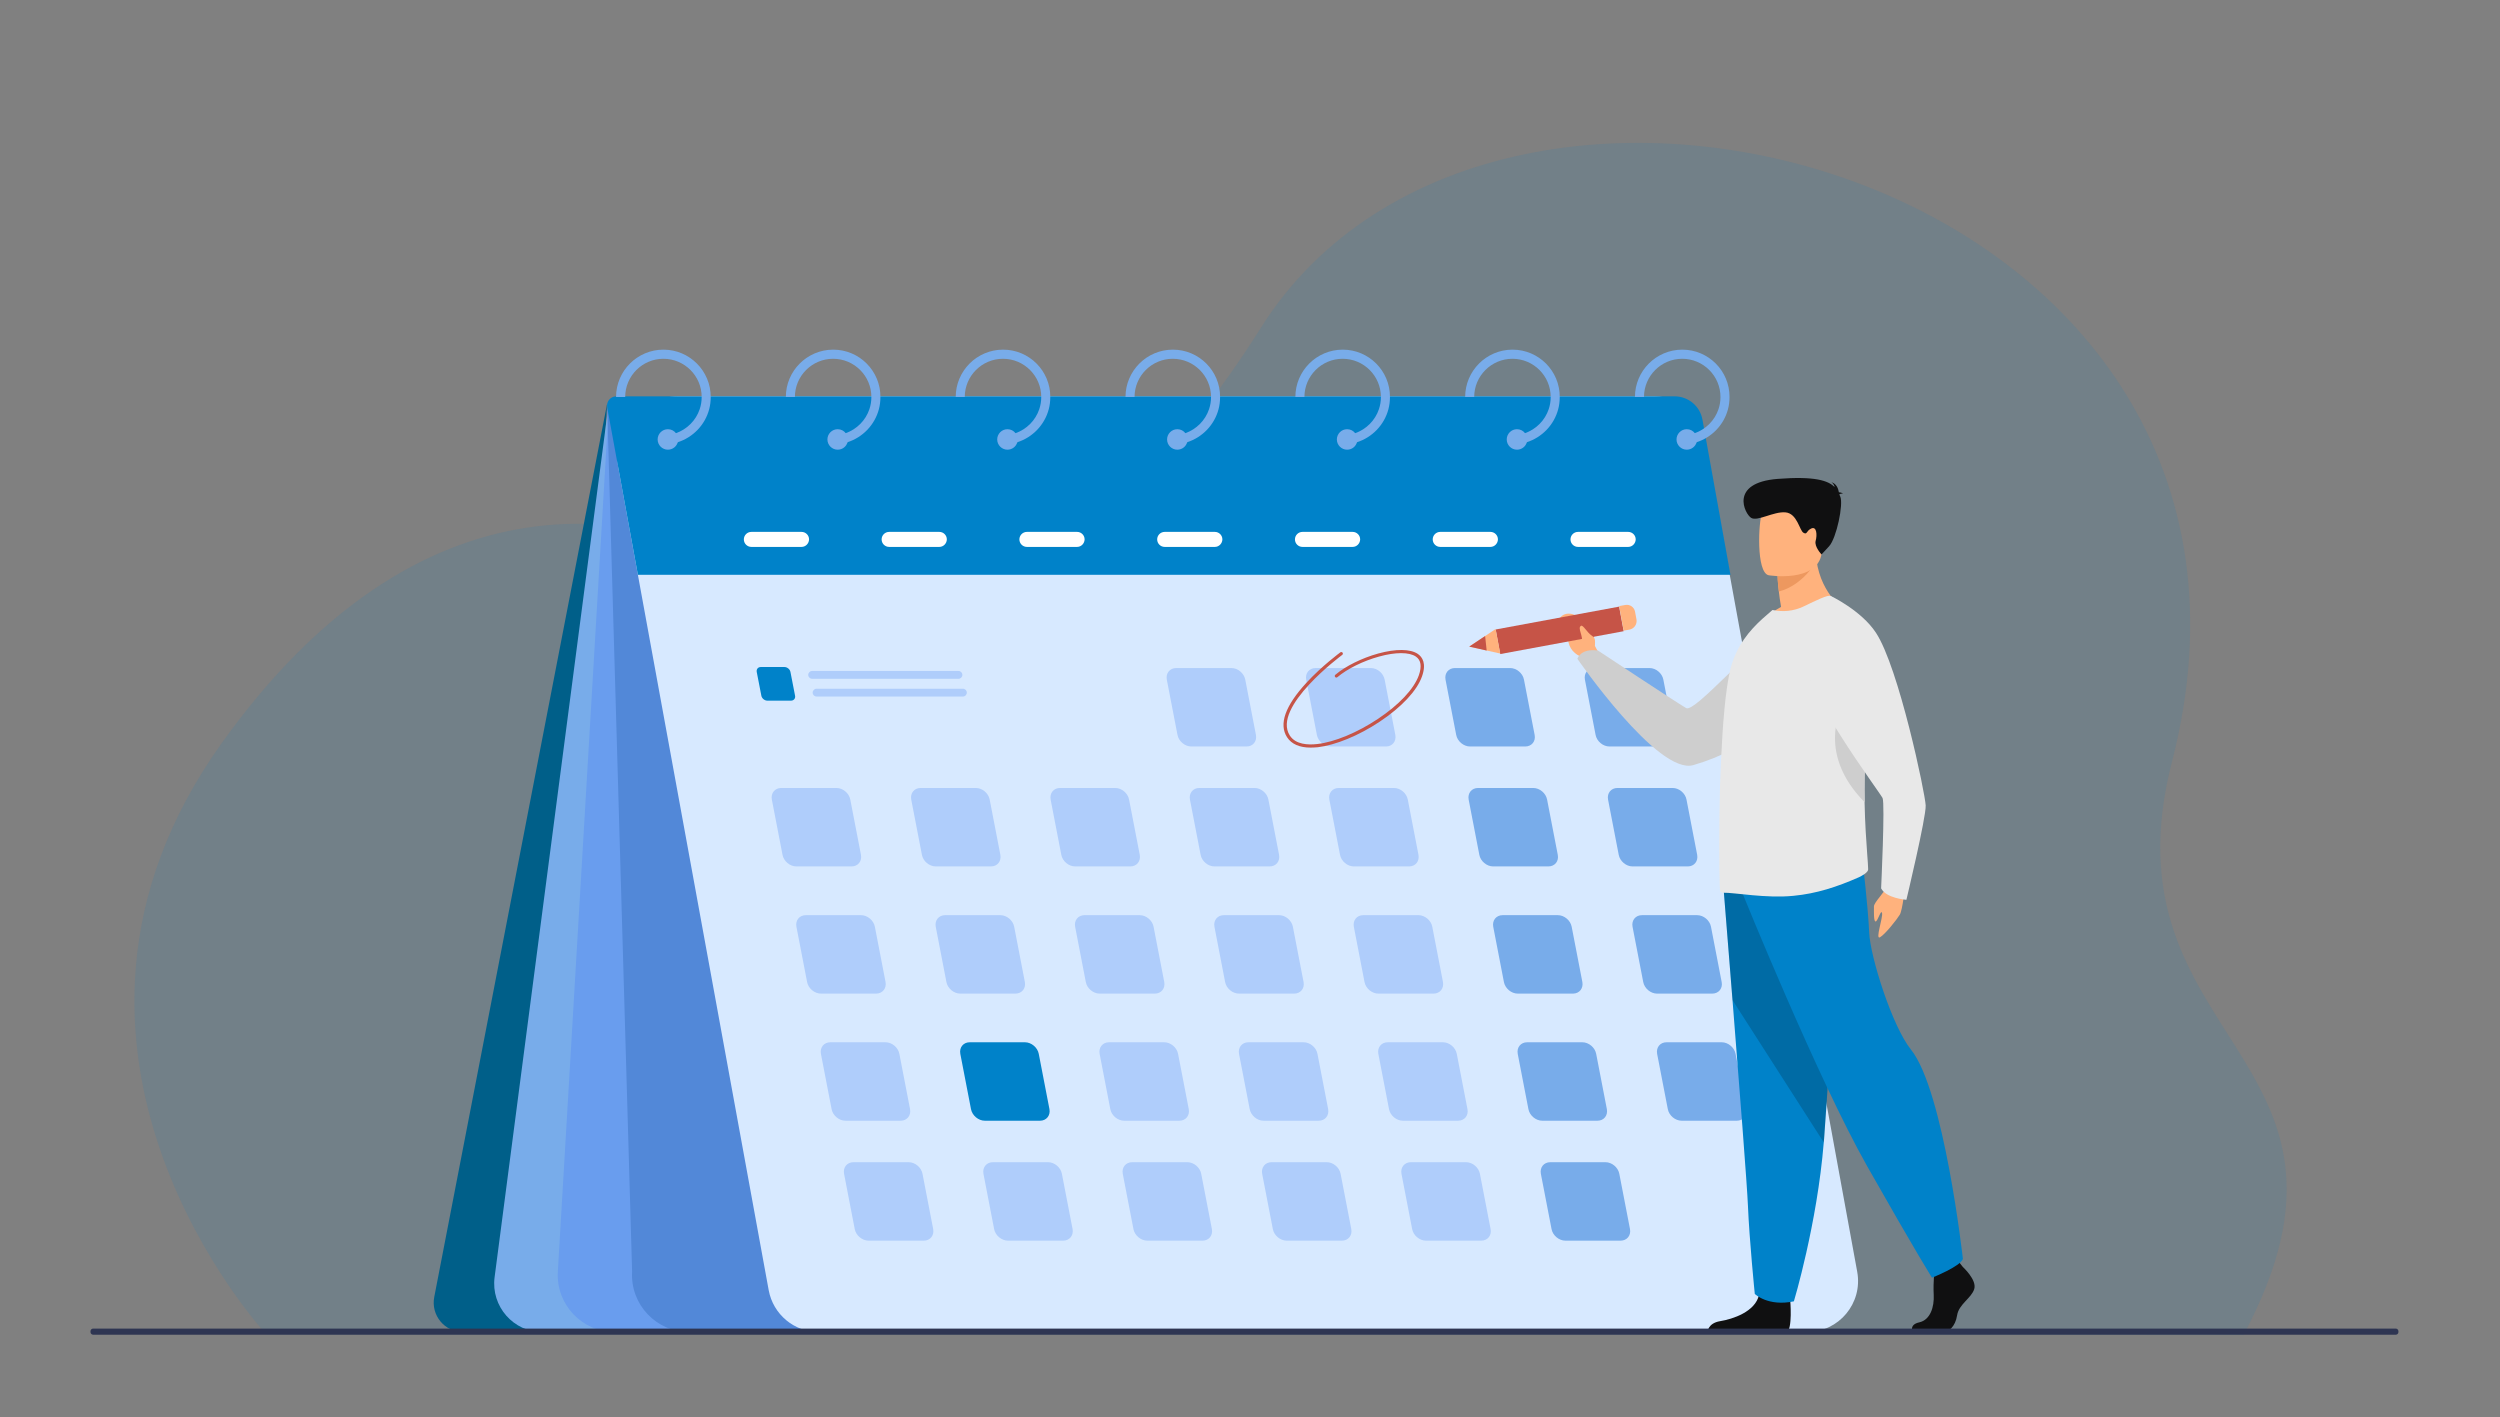 <?xml version="1.0" encoding="utf-8"?>
<!-- Generator: Adobe Illustrator 26.5.0, SVG Export Plug-In . SVG Version: 6.00 Build 0)  -->
<svg version="1.1" id="Слой_1" xmlns="http://www.w3.org/2000/svg" xmlns:xlink="http://www.w3.org/1999/xlink" x="0px" y="0px"
	 viewBox="0 0 2928.7 1660" style="enable-background:new 0 0 2928.7 1660;" xml:space="preserve">
<rect x="0" y="0" width="2928.7" height="1660" fill="#808080" stroke="none"/>
<style type="text/css">
	.st0{opacity:0.11;fill:#0082C9;}
	.st1{fill:#005F89;}
	.st2{fill:#78ACEA;}
	.st3{fill:#699DEE;}
	.st4{fill:#5288D8;}
	.st5{fill:#D7E9FF;}
	.st6{fill:#0082C9;}
	.st7{fill:#AFCDFB;}
	.st8{fill:#FFFFFF;}
	.st9{fill:#C65447;}
	.st10{fill:#FFB27D;}
	.st11{fill:#CECECE;}
	.st12{fill:#101011;}
	.st13{opacity:0.18;}
	.st14{fill:#E8E8E8;}
	.st15{fill:#ED985F;}
	.st16{fill:#2E3552;}
</style>
<path id="BG" class="st0" d="M312.1,1563.3c0,0-309.8-332.6-52.4-692.7c228.4-319.5,494.6-297.6,690-168
	c83.2,55.2,323.1,6.8,527.2-318.3C1755.3-58.9,2720.4,210,2544.5,892c-85.2,330.1,259.2,342.1,83.7,672L312.1,1563.3z"/>
<g>
	<g id="calendar">
		<path class="st1" d="M711.2,473L508.7,1519.5c-4.1,21.3,12.2,41,33.9,41h106.8L711.2,473z"/>
		<path class="st2" d="M713.6,468.8L579.4,1496.3c-4.4,34.1,22.1,64.3,56.4,64.3h196.8l-111-1095.5L713.6,468.8z"/>
		<path class="st3" d="M713.6,468.8l-60.1,1020.9c-2.3,38.4,28.3,70.8,66.8,70.8h293.5L713.6,468.8z"/>
		<path class="st4" d="M711.3,477.1l29.2,1012.6c-2.3,38.4,28.3,70.8,66.8,70.8h293.5L711.3,477.1z"/>
		<path class="st5" d="M2116.8,1560.5H959.4c-28.9,0-53.7-20.7-58.9-49.1L724.4,548.3c-8-43.7,25.6-84,70-84h1143.8
			c28.9,0,53.7,20.7,58.9,49.1l178.6,976.5C2182.4,1526.7,2154.2,1560.5,2116.8,1560.5z"/>
		<path class="st6" d="M747.3,673.4h1279.9l-32.8-181.8c-2.8-15.8-16.6-27.3-32.6-27.3H722c-6.8,0-11.9,6.1-10.7,12.8L747.3,673.4z"
			/>
		<g>
			<g>
				<g>
					<path class="st2" d="M777.2,409.6c-30.6,0-55.5,24.9-55.5,55.5h10.7c0-24.7,20.1-44.8,44.8-44.8c24.7,0,44.8,20.1,44.8,44.8
						c0,5-0.8,9.7-2.3,14.2c-4.4,13.2-14.8,23.6-27.9,28.2c-3.8,1.3-7.9,2.2-12.1,2.4v10.7c4.9-0.2,9.7-1.1,14.2-2.5
						c18-5.7,32.1-20.4,36.9-38.7c1.2-4.5,1.8-9.3,1.8-14.2C832.7,434.5,807.8,409.6,777.2,409.6z"/>
				</g>
				<path class="st2" d="M794.4,514.8c0,1.1-0.2,2.2-0.4,3.2c-1.4,5.1-6.1,8.8-11.6,8.8c-6.6,0-12-5.4-12-12c0-6.6,5.4-12,12-12
					c3.9,0,7.3,1.8,9.5,4.7C793.4,509.5,794.4,512,794.4,514.8z"/>
			</g>
			<g>
				<g>
					<path class="st2" d="M976.1,409.6c-30.6,0-55.5,24.9-55.5,55.5h10.6c0-24.7,20.1-44.8,44.8-44.8c24.7,0,44.8,20.1,44.8,44.8
						c0,5-0.8,9.7-2.3,14.2c-4.4,13.2-14.8,23.6-27.9,28.2c-3.8,1.3-7.9,2.2-12.1,2.4v10.7c4.9-0.2,9.7-1.1,14.2-2.5
						c18-5.7,32.1-20.4,36.9-38.7c1.2-4.5,1.8-9.3,1.8-14.2C1031.6,434.5,1006.7,409.6,976.1,409.6z"/>
				</g>
				<path class="st2" d="M993.3,514.8c0,1.1-0.2,2.2-0.4,3.2c-1.4,5.1-6,8.8-11.6,8.8c-6.6,0-12-5.4-12-12c0-6.6,5.4-12,12-12
					c3.9,0,7.3,1.8,9.5,4.7C992.4,509.5,993.3,512,993.3,514.8z"/>
			</g>
			<g>
				<g>
					<path class="st2" d="M1175.1,409.6c-30.6,0-55.5,24.9-55.5,55.5h10.6c0-24.7,20.1-44.8,44.8-44.8c24.7,0,44.8,20.1,44.8,44.8
						c0,5-0.8,9.7-2.3,14.2c-4.4,13.2-14.8,23.6-27.9,28.2c-3.8,1.3-7.9,2.2-12.1,2.4v10.7c4.9-0.2,9.7-1.1,14.2-2.5
						c18-5.7,32.1-20.4,36.9-38.7c1.2-4.5,1.8-9.3,1.8-14.2C1230.6,434.5,1205.7,409.6,1175.1,409.6z"/>
				</g>
				<path class="st2" d="M1192.2,514.8c0,1.1-0.2,2.2-0.4,3.2c-1.4,5.1-6.1,8.8-11.6,8.8c-6.6,0-12-5.4-12-12c0-6.6,5.4-12,12-12
					c3.9,0,7.3,1.8,9.5,4.7C1191.3,509.5,1192.2,512,1192.2,514.8z"/>
			</g>
			<g>
				<g>
					<path class="st2" d="M1374,409.6c-30.6,0-55.5,24.9-55.5,55.5h10.6c0-24.7,20.1-44.8,44.8-44.8c24.7,0,44.8,20.1,44.8,44.8
						c0,5-0.8,9.7-2.3,14.2c-4.4,13.2-14.8,23.6-27.9,28.2c-3.8,1.3-7.9,2.2-12.1,2.4v10.7c4.9-0.2,9.7-1.1,14.2-2.5
						c18-5.7,32.1-20.4,36.9-38.7c1.2-4.5,1.8-9.3,1.8-14.2C1429.5,434.5,1404.6,409.6,1374,409.6z"/>
				</g>
				<path class="st2" d="M1391.2,514.8c0,1.1-0.2,2.2-0.4,3.2c-1.4,5.1-6.1,8.8-11.6,8.8c-6.6,0-12-5.4-12-12c0-6.6,5.4-12,12-12
					c3.9,0,7.3,1.8,9.5,4.7C1390.3,509.5,1391.2,512,1391.2,514.8z"/>
			</g>
			<g>
				<g>
					<path class="st2" d="M1573,409.6c-30.6,0-55.5,24.9-55.5,55.5h10.6c0-24.7,20.1-44.8,44.8-44.8c24.7,0,44.8,20.1,44.8,44.8
						c0,5-0.8,9.7-2.3,14.2c-4.4,13.2-14.8,23.6-27.9,28.2c-3.8,1.3-7.9,2.2-12.1,2.4v10.7c4.9-0.2,9.7-1.1,14.2-2.5
						c18-5.7,32.1-20.4,36.9-38.7c1.2-4.5,1.8-9.3,1.8-14.2C1628.5,434.5,1603.6,409.6,1573,409.6z"/>
				</g>
				<path class="st2" d="M1590.1,514.8c0,1.1-0.2,2.2-0.4,3.2c-1.4,5.1-6,8.8-11.6,8.8c-6.6,0-12-5.4-12-12c0-6.6,5.4-12,12-12
					c3.9,0,7.3,1.8,9.5,4.7C1589.2,509.5,1590.1,512,1590.1,514.8z"/>
			</g>
			<g>
				<g>
					<path class="st2" d="M1771.9,409.6c-30.6,0-55.5,24.9-55.5,55.5h10.6c0-24.7,20.1-44.8,44.8-44.8c24.7,0,44.8,20.1,44.8,44.8
						c0,5-0.8,9.7-2.3,14.2c-4.4,13.2-14.8,23.6-27.9,28.2c-3.8,1.3-7.9,2.2-12.1,2.4v10.7c4.9-0.2,9.7-1.1,14.2-2.5
						c18-5.7,32.1-20.4,36.9-38.7c1.2-4.5,1.8-9.3,1.8-14.2C1827.4,434.5,1802.5,409.6,1771.9,409.6z"/>
				</g>
				<path class="st2" d="M1789.1,514.8c0,1.1-0.2,2.2-0.4,3.2c-1.4,5.1-6.1,8.8-11.6,8.8c-6.6,0-12-5.4-12-12c0-6.6,5.4-12,12-12
					c3.9,0,7.3,1.8,9.5,4.7C1788.1,509.5,1789.1,512,1789.1,514.8z"/>
			</g>
			<g>
				<g>
					<path class="st2" d="M1970.8,409.6c-30.6,0-55.5,24.9-55.5,55.5h10.6c0-24.7,20.1-44.8,44.8-44.8c24.7,0,44.8,20.1,44.8,44.8
						c0,5-0.8,9.7-2.3,14.2c-4.4,13.2-14.8,23.6-27.9,28.2c-3.8,1.3-7.9,2.2-12.1,2.4v10.7c4.9-0.2,9.7-1.1,14.2-2.5
						c18-5.7,32.1-20.4,36.9-38.7c1.2-4.5,1.8-9.3,1.8-14.2C2026.3,434.5,2001.4,409.6,1970.8,409.6z"/>
				</g>
				<path class="st2" d="M1988,514.8c0,1.1-0.2,2.2-0.4,3.2c-1.4,5.1-6.1,8.8-11.6,8.8c-6.6,0-12-5.4-12-12c0-6.6,5.4-12,12-12
					c3.9,0,7.3,1.8,9.5,4.7C1987.1,509.5,1988,512,1988,514.8z"/>
			</g>
		</g>
		<g>
			<path class="st7" d="M1487.4,1015h-64.7c-7.5,0-14.8-6.1-16.2-13.6l-12.5-64.7c-1.4-7.5,3.5-13.6,11-13.6h64.7
				c7.5,0,14.8,6.1,16.2,13.6l12.5,64.7C1499.8,1008.9,1494.9,1015,1487.4,1015z"/>
			<path class="st7" d="M1650.7,1015H1586c-7.5,0-14.8-6.1-16.2-13.6l-12.5-64.7c-1.4-7.5,3.5-13.6,11-13.6h64.7
				c7.5,0,14.8,6.1,16.2,13.6l12.5,64.7C1663.1,1008.9,1658.2,1015,1650.7,1015z"/>
			<path class="st2" d="M1813.9,1015h-64.7c-7.5,0-14.8-6.1-16.2-13.6l-12.5-64.7c-1.4-7.5,3.5-13.6,11-13.6h64.7
				c7.5,0,14.8,6.1,16.2,13.6l12.5,64.7C1826.4,1008.9,1821.4,1015,1813.9,1015z"/>
			<path class="st7" d="M997.6,1015h-64.7c-7.5,0-14.8-6.1-16.2-13.6l-12.5-64.7c-1.4-7.5,3.5-13.6,11-13.6h64.7
				c7.5,0,14.8,6.1,16.2,13.6l12.5,64.7C1010,1008.9,1005.1,1015,997.6,1015z"/>
			<path class="st6" d="M926.7,820.8h-27.8c-3.2,0-6.4-2.6-7-5.8l-5.4-27.8c-0.6-3.2,1.5-5.8,4.7-5.8h27.8c3.2,0,6.4,2.6,7,5.8
				l5.4,27.8C932.1,818.1,929.9,820.8,926.7,820.8z"/>
			<path class="st7" d="M1160.9,1015h-64.7c-7.5,0-14.8-6.1-16.2-13.6l-12.5-64.7c-1.4-7.5,3.5-13.6,11-13.6h64.7
				c7.5,0,14.8,6.1,16.2,13.6l12.5,64.7C1173.3,1008.9,1168.4,1015,1160.9,1015z"/>
			<path class="st7" d="M1324.2,1015h-64.7c-7.5,0-14.8-6.1-16.2-13.6l-12.5-64.7c-1.4-7.5,3.5-13.6,11-13.6h64.7
				c7.5,0,14.8,6.1,16.2,13.6l12.5,64.7C1336.6,1008.9,1331.6,1015,1324.2,1015z"/>
			<path class="st2" d="M1977.2,1015h-64.7c-7.5,0-14.8-6.1-16.2-13.6l-12.5-64.7c-1.4-7.5,3.5-13.6,11-13.6h64.7
				c7.5,0,14.8,6.1,16.2,13.6l12.5,64.7C1989.6,1008.9,1984.7,1015,1977.2,1015z"/>
			<path class="st7" d="M1460.3,874.5h-64.7c-7.5,0-14.8-6.1-16.2-13.6l-12.5-64.7c-1.4-7.5,3.5-13.6,11-13.6h64.7
				c7.5,0,14.8,6.1,16.2,13.6l12.5,64.7C1472.7,868.4,1467.8,874.5,1460.3,874.5z"/>
			<path class="st7" d="M1623.6,874.5h-64.7c-7.5,0-14.8-6.1-16.2-13.6l-12.5-64.7c-1.4-7.5,3.5-13.6,11-13.6h64.7
				c7.5,0,14.8,6.1,16.2,13.6l12.5,64.7C1636,868.4,1631.1,874.5,1623.6,874.5z"/>
			<path class="st2" d="M1786.8,874.5h-64.7c-7.5,0-14.8-6.1-16.2-13.6l-12.5-64.7c-1.4-7.5,3.5-13.6,11-13.6h64.7
				c7.5,0,14.8,6.1,16.2,13.6l12.5,64.7C1799.3,868.4,1794.3,874.5,1786.8,874.5z"/>
			<path class="st2" d="M1950.1,874.5h-64.7c-7.5,0-14.8-6.1-16.2-13.6l-12.5-64.7c-1.4-7.5,3.5-13.6,11-13.6h64.7
				c7.5,0,14.8,6.1,16.2,13.6l12.5,64.7C1962.5,868.4,1957.6,874.5,1950.1,874.5z"/>
			<path class="st7" d="M1516.1,1164h-64.7c-7.5,0-14.8-6.1-16.2-13.6l-12.5-64.7c-1.4-7.5,3.5-13.6,11-13.6h64.7
				c7.5,0,14.8,6.1,16.2,13.6l12.5,64.7C1528.6,1157.8,1523.6,1164,1516.1,1164z"/>
			<path class="st7" d="M1679.4,1164h-64.7c-7.5,0-14.8-6.1-16.2-13.6l-12.5-64.7c-1.4-7.5,3.5-13.6,11-13.6h64.7
				c7.5,0,14.8,6.1,16.2,13.6l12.5,64.7C1691.8,1157.8,1686.9,1164,1679.4,1164z"/>
			<path class="st2" d="M1842.7,1164H1778c-7.5,0-14.8-6.1-16.2-13.6l-12.5-64.7c-1.4-7.5,3.5-13.6,11-13.6h64.7
				c7.5,0,14.8,6.1,16.2,13.6l12.5,64.7C1855.1,1157.8,1850.2,1164,1842.7,1164z"/>
			<path class="st7" d="M1026.4,1164h-64.7c-7.5,0-14.8-6.1-16.2-13.6l-12.5-64.7c-1.4-7.5,3.5-13.6,11-13.6h64.7
				c7.5,0,14.8,6.1,16.2,13.6l12.5,64.7C1038.8,1157.8,1033.8,1164,1026.4,1164z"/>
			<path class="st7" d="M1189.6,1164h-64.7c-7.5,0-14.8-6.1-16.2-13.6l-12.5-64.7c-1.4-7.5,3.5-13.6,11-13.6h64.7
				c7.5,0,14.8,6.1,16.2,13.6l12.5,64.7C1202,1157.8,1197.1,1164,1189.6,1164z"/>
			<path class="st7" d="M1352.9,1164h-64.7c-7.5,0-14.8-6.1-16.2-13.6l-12.5-64.7c-1.4-7.5,3.5-13.6,11-13.6h64.7
				c7.5,0,14.8,6.1,16.2,13.6l12.5,64.7C1365.3,1157.8,1360.4,1164,1352.9,1164z"/>
			<path class="st2" d="M2005.9,1164h-64.7c-7.5,0-14.8-6.1-16.2-13.6l-12.5-64.7c-1.4-7.5,3.5-13.6,11-13.6h64.7
				c7.5,0,14.8,6.1,16.2,13.6l12.5,64.7C2018.4,1157.8,2013.4,1164,2005.9,1164z"/>
			<path class="st7" d="M1544.9,1312.9h-64.7c-7.5,0-14.8-6.1-16.2-13.6l-12.5-64.7c-1.4-7.5,3.5-13.6,11-13.6h64.7
				c7.5,0,14.8,6.1,16.2,13.6l12.5,64.7C1557.3,1306.8,1552.4,1312.9,1544.9,1312.9z"/>
			<path class="st7" d="M1708.1,1312.9h-64.7c-7.5,0-14.8-6.1-16.2-13.6l-12.5-64.7c-1.4-7.5,3.5-13.6,11-13.6h64.7
				c7.5,0,14.8,6.1,16.2,13.6l12.5,64.7C1720.6,1306.8,1715.6,1312.9,1708.1,1312.9z"/>
			<path class="st2" d="M1871.4,1312.9h-64.7c-7.5,0-14.8-6.1-16.2-13.6l-12.5-64.7c-1.4-7.5,3.5-13.6,11-13.6h64.7
				c7.5,0,14.8,6.1,16.2,13.6l12.5,64.7C1883.8,1306.8,1878.9,1312.9,1871.4,1312.9z"/>
			<path class="st7" d="M1055.1,1312.9h-64.7c-7.5,0-14.8-6.1-16.2-13.6l-12.5-64.7c-1.4-7.5,3.5-13.6,11-13.6h64.7
				c7.5,0,14.8,6.1,16.2,13.6l12.5,64.7C1067.5,1306.8,1062.6,1312.9,1055.1,1312.9z"/>
			<path class="st6" d="M1218.4,1312.9h-64.7c-7.5,0-14.8-6.1-16.2-13.6l-12.5-64.7c-1.4-7.5,3.5-13.6,11-13.6h64.7
				c7.5,0,14.8,6.1,16.2,13.6l12.5,64.7C1230.8,1306.8,1225.8,1312.9,1218.4,1312.9z"/>
			<path class="st7" d="M1381.6,1312.9h-64.7c-7.5,0-14.8-6.1-16.2-13.6l-12.5-64.7c-1.4-7.5,3.5-13.6,11-13.6h64.7
				c7.5,0,14.8,6.1,16.2,13.6l12.5,64.7C1394,1306.8,1389.1,1312.9,1381.6,1312.9z"/>
			<path class="st2" d="M2034.7,1312.9H1970c-7.5,0-14.8-6.1-16.2-13.6l-12.5-64.7c-1.4-7.5,3.5-13.6,11-13.6h64.7
				c7.5,0,14.8,6.1,16.2,13.6l12.5,64.7C2047.1,1306.8,2042.1,1312.9,2034.7,1312.9z"/>
			<path class="st7" d="M1572,1453.4h-64.7c-7.5,0-14.8-6.1-16.2-13.6l-12.5-64.7c-1.4-7.5,3.5-13.6,11-13.6h64.7
				c7.5,0,14.8,6.1,16.2,13.6l12.5,64.7C1584.4,1447.3,1579.5,1453.4,1572,1453.4z"/>
			<path class="st7" d="M1735.2,1453.4h-64.7c-7.5,0-14.8-6.1-16.2-13.6l-12.5-64.7c-1.4-7.5,3.5-13.6,11-13.6h64.7
				c7.5,0,14.8,6.1,16.2,13.6l12.5,64.7C1747.7,1447.3,1742.7,1453.4,1735.2,1453.4z"/>
			<path class="st2" d="M1898.5,1453.4h-64.7c-7.5,0-14.8-6.1-16.2-13.6l-12.5-64.7c-1.4-7.5,3.5-13.6,11-13.6h64.7
				c7.5,0,14.8,6.1,16.2,13.6l12.5,64.7C1910.9,1447.3,1906,1453.4,1898.5,1453.4z"/>
			<path class="st7" d="M1082.2,1453.4h-64.7c-7.5,0-14.8-6.1-16.2-13.6l-12.5-64.7c-1.4-7.5,3.5-13.6,11-13.6h64.7
				c7.5,0,14.8,6.1,16.2,13.6l12.5,64.7C1094.6,1447.3,1089.7,1453.4,1082.2,1453.4z"/>
			<path class="st7" d="M1245.5,1453.4h-64.7c-7.5,0-14.8-6.1-16.2-13.6l-12.5-64.7c-1.4-7.5,3.5-13.6,11-13.6h64.7
				c7.5,0,14.8,6.1,16.2,13.6l12.5,64.7C1257.9,1447.3,1252.9,1453.4,1245.5,1453.4z"/>
			<path class="st7" d="M1408.7,1453.4H1344c-7.5,0-14.8-6.1-16.2-13.6l-12.5-64.7c-1.4-7.5,3.5-13.6,11-13.6h64.7
				c7.5,0,14.8,6.1,16.2,13.6l12.5,64.7C1421.1,1447.3,1416.2,1453.4,1408.7,1453.4z"/>
			<path class="st7" d="M1122.8,795.2H951.4c-2.5,0-4.6-2.1-4.6-4.6l0,0c0-2.5,2.1-4.6,4.6-4.6h171.4c2.5,0,4.6,2.1,4.6,4.6l0,0
				C1127.4,793.2,1125.3,795.2,1122.8,795.2z"/>
			<path class="st7" d="M1128,816H956.6c-2.5,0-4.6-2.1-4.6-4.6l0,0c0-2.5,2.1-4.6,4.6-4.6H1128c2.5,0,4.6,2.1,4.6,4.6l0,0
				C1132.6,813.9,1130.6,816,1128,816z"/>
		</g>
		<g>
			<path class="st8" d="M939,640.7h-58.8c-4.8,0-8.8-3.9-8.8-8.8l0,0c0-4.8,3.9-8.8,8.8-8.8H939c4.8,0,8.8,3.9,8.8,8.8l0,0
				C947.7,636.7,943.8,640.7,939,640.7z"/>
			<path class="st8" d="M1100.4,640.7h-58.8c-4.8,0-8.8-3.9-8.8-8.8l0,0c0-4.8,3.9-8.8,8.8-8.8h58.8c4.8,0,8.8,3.9,8.8,8.8l0,0
				C1109.1,636.7,1105.2,640.7,1100.4,640.7z"/>
			<path class="st8" d="M1261.8,640.7H1203c-4.8,0-8.8-3.9-8.8-8.8l0,0c0-4.8,3.9-8.8,8.8-8.8h58.8c4.8,0,8.8,3.9,8.8,8.8l0,0
				C1270.5,636.7,1266.6,640.7,1261.8,640.7z"/>
			<path class="st8" d="M1423.2,640.7h-58.8c-4.8,0-8.8-3.9-8.8-8.8l0,0c0-4.8,3.9-8.8,8.8-8.8h58.8c4.8,0,8.8,3.9,8.8,8.8l0,0
				C1431.9,636.7,1428,640.7,1423.2,640.7z"/>
			<path class="st8" d="M1584.6,640.7h-58.8c-4.8,0-8.8-3.9-8.8-8.8l0,0c0-4.8,3.9-8.8,8.8-8.8h58.8c4.8,0,8.8,3.9,8.8,8.8l0,0
				C1593.3,636.7,1589.4,640.7,1584.6,640.7z"/>
			<path class="st8" d="M1746,640.7h-58.8c-4.8,0-8.8-3.9-8.8-8.8l0,0c0-4.8,3.9-8.8,8.8-8.8h58.8c4.8,0,8.8,3.9,8.8,8.8l0,0
				C1754.7,636.7,1750.8,640.7,1746,640.7z"/>
			<path class="st8" d="M1907.4,640.7h-58.8c-4.8,0-8.8-3.9-8.8-8.8l0,0c0-4.8,3.9-8.8,8.8-8.8h58.8c4.8,0,8.8,3.9,8.8,8.8l0,0
				C1916.1,636.7,1912.2,640.7,1907.4,640.7z"/>
		</g>
		<g>
			<path class="st9" d="M1535.4,875.8c-13,0-22.4-4.1-27.6-12.1c-9.9-15.3-2.3-36.8,22.7-63.9c18.2-19.8,39.5-35.4,39.7-35.6
				c0.8-0.6,2-0.4,2.6,0.4c0.6,0.8,0.4,2-0.4,2.6c-0.8,0.6-82.8,61.3-61.4,94.5c6.8,10.5,21.3,11.2,32.2,9.9
				c20.3-2.3,46.8-13.3,70.8-29.3c24.9-16.5,42.4-35.2,48.1-51.1c3.7-10.5,2.6-17.9-3.4-22c-7.8-5.4-24-5.4-43.3,0
				c-18.6,5.1-37.2,14.4-48.7,24.1c-0.8,0.7-2,0.6-2.6-0.2c-0.7-0.8-0.6-2,0.2-2.6c11.9-10.1,31.1-19.6,50.2-24.9
				c20.7-5.7,37.7-5.5,46.5,0.5c5.2,3.6,10.3,11.1,4.8,26.4c-5.9,16.7-24,36-49.6,53c-24.5,16.3-51.6,27.4-72.5,29.9
				C1540.7,875.6,1538,875.8,1535.4,875.8z"/>
		</g>
	</g>
	<g id="Person">
		<path class="st10" d="M1875,769.1l-6.7-12.6c0,0,3.3-22.4-24.8-36.6c0,0-10.3-4.2-16.1,4.2c-5.3,7.7,10.2,6.3,9.4,19.5
			c-0.8,13.2,5.4,21,14.2,25.3l7.2,8.4L1875,769.1z"/>
		<path class="st11" d="M2140.8,739c0,0-24.2,118.6-157.1,157.3c-41.5,12.1-135.8-124.5-135.8-124.5s3.3-12.6,24.1-9.7
			c0,0,91.8,60.8,103.3,67.4c10.3,5.9,77.7-75.3,108.4-88.4C2114.5,728,2140.8,739,2140.8,739z"/>
		<g>
			
				<rect x="1812.5" y="664.3" transform="matrix(-0.182 -0.983 0.983 -0.182 1434.36 2668.812)" class="st9" width="29.3" height="147.1"/>
			<polygon class="st10" points="1721.2,757.5 1757.5,765.6 1752.1,736.9 			"/>
			<path class="st10" d="M1915.4,716.5l1.7,9.1c1,5.6-2.7,11-8.3,12l-6.7,1.2l-5.3-28.8l7.3-1.3
				C1909.4,707.8,1914.4,711.2,1915.4,716.5z"/>
		</g>
		<g>
			<path class="st12" d="M2299.5,1484.3c0,0,16.5,15,13.3,25.7c-3.2,10.7-18.1,17.8-20.1,30.9c-2,13.1-10.1,20.2-17.3,20.2
				c-7.2,0-34.5,0-34.5,0s-5.3-9.2,7.5-12c12.9-2.8,17.7-18.1,16.9-32.4c-0.8-14.3,1.2-33.3,1.2-33.3l27.3-6.3L2299.5,1484.3z"/>
			<path class="st12" d="M2097.2,1523.2c0,0,3,34.2-4.3,37.8l-92.6-0.2c0,0,0-10.7,14.9-13.1c14.9-2.4,41-11.1,45.4-30.5
				C2065,1497.8,2097.2,1523.2,2097.2,1523.2z"/>
			<path class="st6" d="M2019,1039.4c0,0,4.9,60,10.6,132.2c7.8,98,17.2,218.4,18.1,241.2c1.6,39.6,8,103,8,103s15.3,15.1,45.8,8.7
				c0,0,27.2-90.4,35-186.1c0.1-1.6,0.2-3.1,0.4-4.7c7.2-97.4,18.5-302.6,18.5-302.6L2019,1039.4z"/>
			<path class="st13" d="M2019,1039.4c0,0,4.9,60,10.6,132.2l107,166.8c0.1-1.6,0.2-3.1,0.4-4.7c7.2-97.4,18.5-302.6,18.5-302.6
				L2019,1039.4z"/>
			<path class="st6" d="M2041.3,1046.5c0,0,88.1,217.4,146,319.6c57.9,102.2,76,130.7,76,130.7s33.2-13.1,36.2-22
				c0,0-22.1-197.2-60.9-245.3c-21.9-27.2-47.7-108.7-48.9-137.2c-1.2-28.5-7.8-84.9-7.8-84.9L2041.3,1046.5z"/>
		</g>
		<path class="st10" d="M2157.2,711.5c0,0-59.6,28.8-94,18.1c0,0,8.5-10.7,23.3-18.6c-1.2-6.9-2.1-12.9-2.6-18
			c-1.5-11.7-1.5-18.3-1.5-18.3l23-18.1l21.8-17.3C2125.5,687.9,2157.2,711.5,2157.2,711.5z"/>
		<path class="st14" d="M2015.2,1044.4c1.1,0.9,2.2,1.4,3.6,1.4c12.9-0.3,50.6,6.9,82.4,3.6c27-2.6,50.7-10.4,76.2-21.6
			c3.4-1.6,11.2-5.7,11.1-9.4c-0.1-4.2-0.5-10-1.1-17.6c-1.1-14.9-2.6-36-3.1-61c-0.4-18.6-0.2-39.3,1.2-61.2c0.1-1.5,0.2-3,0.2-4.4
			c0.4-8,0.6-16.1,0.6-24c0.1-25.5-1.7-49.8-5.4-71.6c-6.5-37.7-18.6-67.3-36.6-80.4c-2.4-1.8-17.2,5.3-30.9,12
			c-12.6,6.1-25.1,6.8-37,4.4l-11.9,10.4c-14.4,13.1-30.3,31.2-37.3,58.5c-5.8,23.2-9.2,65.1-11.1,108.5
			c-0.9,19.8-1.6,39.5-1.8,58.4v0.7c-0.1,2-0.1,3.9-0.1,5.9C2013.6,1005.3,2014.3,1043.7,2015.2,1044.4z"/>
		<path class="st15" d="M2127.6,657.9c0,0-15.1,27.5-43.7,35.1c-1.5-11.7-1.5-18.3-1.5-18.3l23-18.1L2127.6,657.9z"/>
		<path class="st10" d="M2071.9,673.9c0,0,56.9,9.3,62.2-25.7c5.3-35,16.3-57.3-19.8-64.7c-36.1-7.4-45.2,4.9-49.8,16.1
			C2059.8,610.9,2057.2,670.6,2071.9,673.9z"/>
		<path class="st12" d="M2154.7,579.3c0.5-0.6,1.7-1.1,4.4-1.2c0,0-2.1-1.3-4.9-1.4c-0.6-3.7-2.5-10.2-8.9-11.8c0,0,3.4,1.8,3.9,5.7
			c-7.3-7.5-23.1-13-66.6-9.6c-57.4,4.5-38.5,41.3-31.1,45.7c7.4,4.4,26.1-7.6,40-6.5c13.9,1.1,16.5,21.1,21.2,23.9
			c4.7,2.7,2.9-2.1,9.2-5c6.4-2.9,7,7.7,5.1,14.5c-1.8,6.8,6.9,15.9,6.9,15.9s0,0,8.8-9.5c8.8-9.5,17.1-49.8,13.1-58.4
			C2155.5,580.9,2155.1,580.1,2154.7,579.3z"/>
		<path class="st10" d="M1868.2,755.9c0,0,2-7.7-3.4-11.2c-5.4-3.5-10.3-12.9-12.6-11.6c-4.7,2.6,2.6,10.9,1.2,21.2
			C1853,757.9,1861.4,767.3,1868.2,755.9z"/>
		<path class="st11" d="M2184.5,939.9c-0.4-18.6-0.2-39.3,1.2-61.2c0.1-1.5,0.2-3,0.2-4.4c-5.4-26.8-13.6-50.5-25.6-51.3
			C2160.3,823,2124.4,879.3,2184.5,939.9z"/>
		<path class="st10" d="M2231.9,1037c0,0-3,29-6.3,34.5c-3.3,5.5-17.2,23.1-23.2,26.5c-5.9,3.4,3.6-23.1,2.4-28.3
			c-1.2-5.2-4.9,9.4-7.5,9.8c-2.6,0.3-1.9-12.8-2-17.6c-0.1-4.8,12.8-16.6,17.3-26.8C2217.1,1025,2231.9,1037,2231.9,1037z"/>
		<path class="st14" d="M2144.4,698c0,0,36,17,53.2,43.2c26.8,40.6,57.8,188.7,58.3,202.4c0.6,13.7-22.6,110.5-22.6,110.5
			s-23.5-1.6-29.6-13.4c0,0,4.7-99.4,1.7-105.8c-3-6.4-98.1-133.4-87.4-160.5C2128.7,747.2,2144.4,698,2144.4,698z"/>
		<polygon class="st9" points="1739.8,745.1 1741.6,762.1 1721.2,757.5 		"/>
	</g>
</g>
<path id="Floor" class="st16" d="M2806.6,1563.6H109.1c-1.7,0-3.1-1.4-3.1-3.1v-1c0-1.7,1.4-3.1,3.1-3.1h2697.5
	c1.7,0,3.1,1.4,3.1,3.1v1C2809.7,1562.3,2808.3,1563.6,2806.6,1563.6z"/>
</svg>
